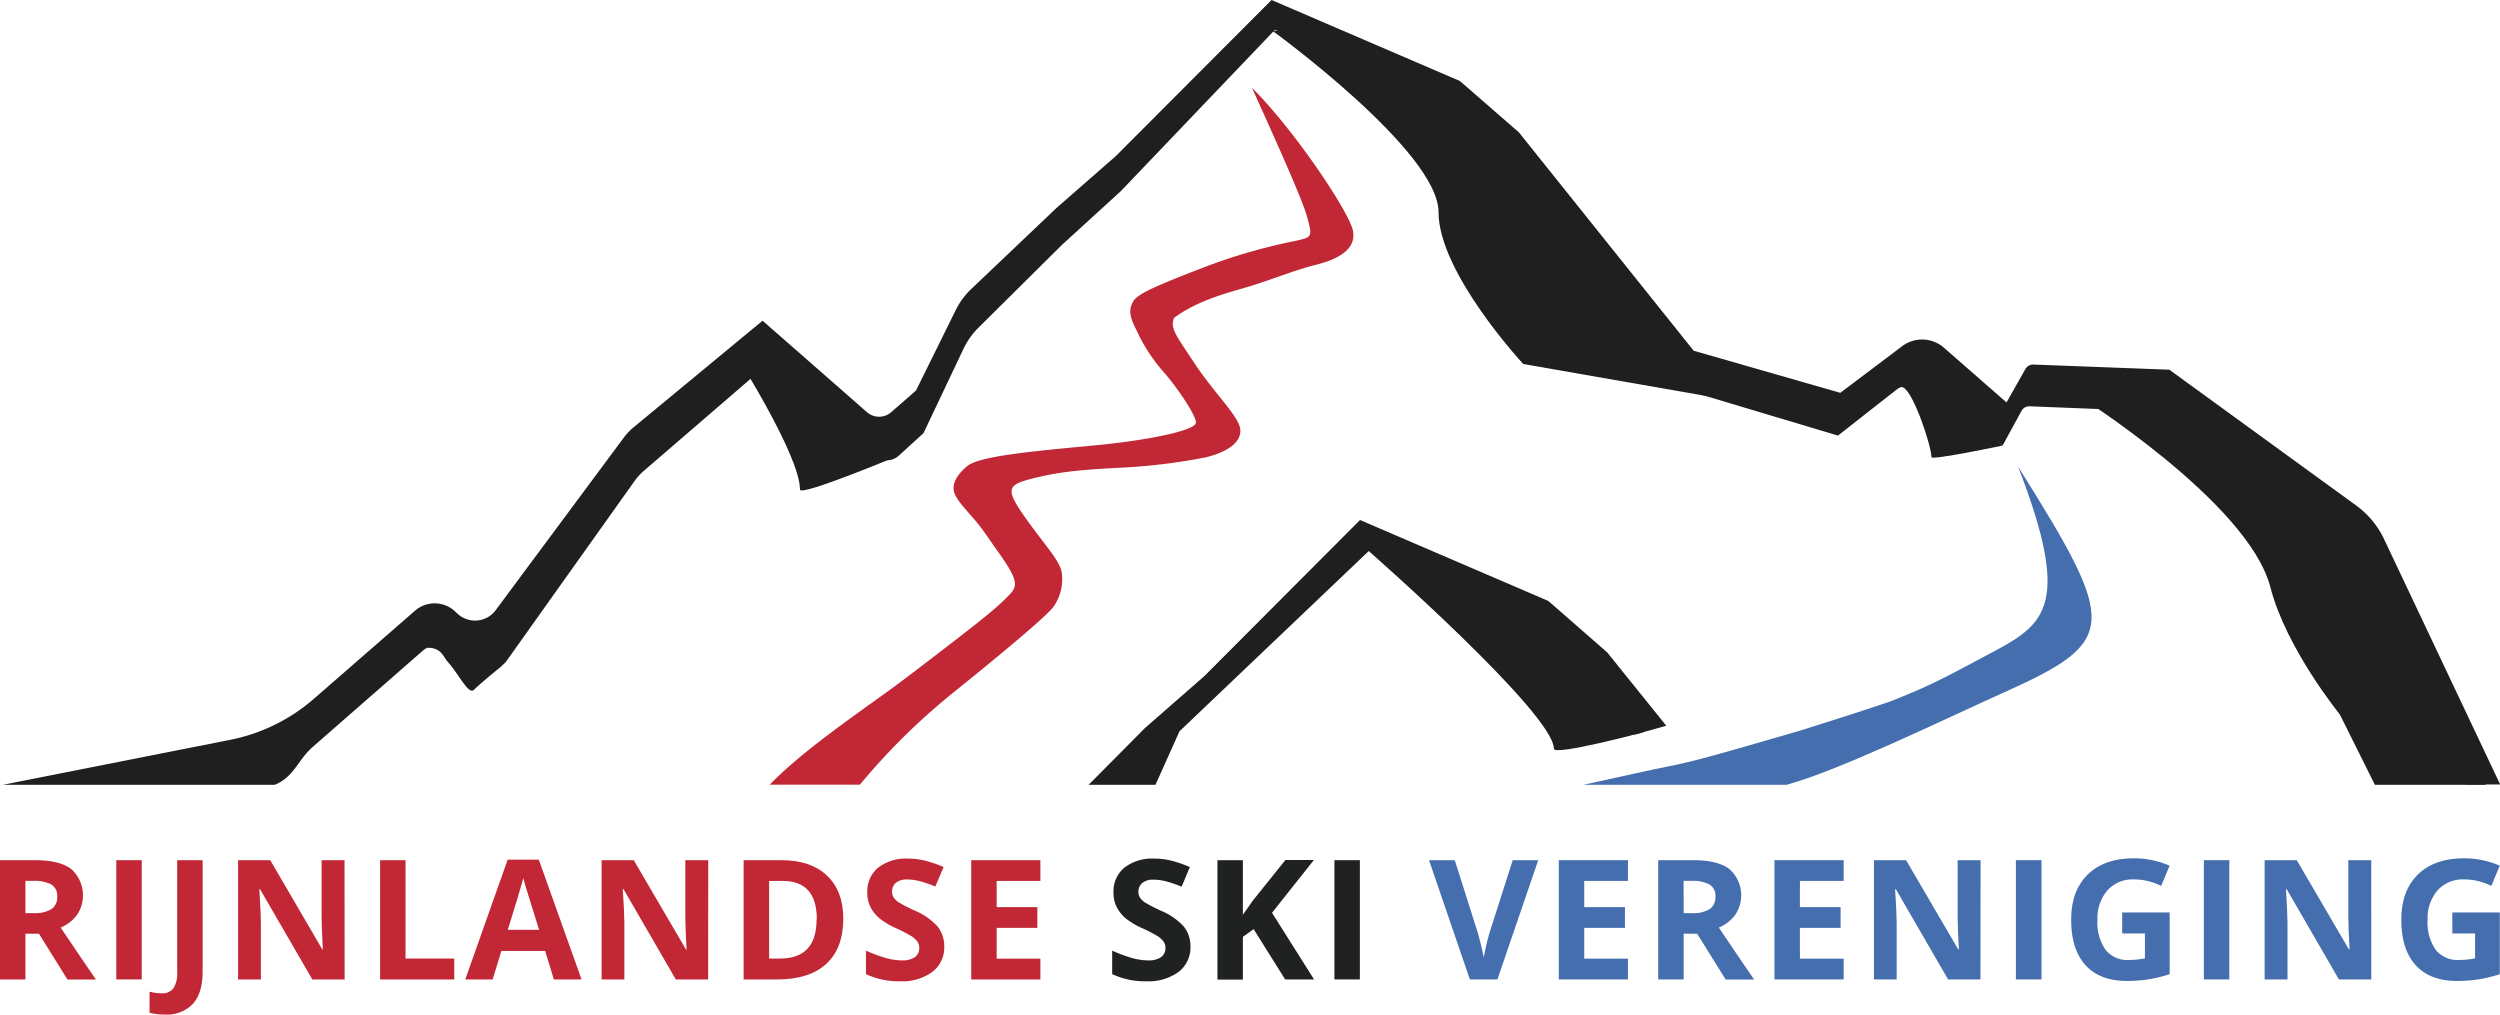 <svg xmlns="http://www.w3.org/2000/svg" viewBox="0 0 526.58 213.69"><defs><style>.cls-1{fill:#c22735;}.cls-2{fill:#202121;}.cls-3{fill:#456eae;}.cls-4{fill:#1f1f1f;}</style></defs><title>Logo_RSV</title><g id="Layer_2" data-name="Layer 2"><g id="Layer_1-2" data-name="Layer 1"><g id="Layer_1-3" data-name="Layer 1"><path class="cls-1" d="M5.36,196.66v9.64H0V181.18H7.37q5.15,0,7.63,1.87a7.4,7.4,0,0,1,1.25,9.61,8.12,8.12,0,0,1-3.48,2.71q5.71,8.47,7.44,10.95h-6l-6-9.64Zm0-4.33H7.09a6.65,6.65,0,0,0,3.75-.84,3,3,0,0,0,1.21-2.65,2.74,2.74,0,0,0-1.24-2.54A7.55,7.55,0,0,0,7,185.54H5.36Z"/><path class="cls-1" d="M24.49,206.3V181.18h5.36V206.3Z"/><path class="cls-1" d="M34.67,213.69a11.85,11.85,0,0,1-3.17-.38v-4.43a10.59,10.59,0,0,0,2.53.34,2.86,2.86,0,0,0,2.53-1.09,6,6,0,0,0,.76-3.41V181.18h5.36v23.51q0,4.4-2,6.7A7.55,7.55,0,0,1,34.67,213.69Z"/><path class="cls-1" d="M72.59,206.3H65.78l-11-19h-.16q.33,5,.33,7.18V206.3H50.15V181.18h6.77L67.9,200H68q-.26-4.9-.26-6.93V181.18h4.83Z"/><path class="cls-1" d="M80.06,206.3V181.18h5.36V201.9H95.68v4.4Z"/><path class="cls-1" d="M116.66,206.3l-1.83-6H105.6l-1.83,6H98l8.93-25.23h6.56l9,25.23Zm-3.11-10.45q-2.54-8.13-2.86-9.19t-.46-1.69q-.57,2.2-3.27,10.88Z"/><path class="cls-1" d="M149.16,206.3h-6.82l-11-19h-.16q.33,5,.33,7.18V206.3h-4.79V181.18h6.77l11,18.82h.12q-.26-4.9-.26-6.93V181.18h4.83Z"/><path class="cls-1" d="M177.62,193.5q0,6.21-3.56,9.5t-10.27,3.3h-7.16V181.18h7.94q6.19,0,9.62,3.25T177.62,193.5Zm-5.57.14q0-8.09-7.2-8.09H162V201.9h2.3Q172,201.9,172,193.64Z"/><path class="cls-1" d="M198.89,199.33a6.48,6.48,0,0,1-2.47,5.36,10.76,10.76,0,0,1-6.86,2,16.2,16.2,0,0,1-7.16-1.51v-4.95a29.67,29.67,0,0,0,4.33,1.6,12.93,12.93,0,0,0,3.24.46,4.64,4.64,0,0,0,2.71-.67,2.29,2.29,0,0,0,.94-2,2.19,2.19,0,0,0-.42-1.32,4.63,4.63,0,0,0-1.22-1.11,32,32,0,0,0-3.28-1.7,15.57,15.57,0,0,1-3.48-2.08,7.82,7.82,0,0,1-1.85-2.32,6.58,6.58,0,0,1-.69-3.09,6.47,6.47,0,0,1,2.28-5.24,9.49,9.49,0,0,1,6.29-1.91,14.89,14.89,0,0,1,3.76.47,25.87,25.87,0,0,1,3.75,1.31L197,186.73a25.31,25.31,0,0,0-3.35-1.15,10.85,10.85,0,0,0-2.6-.33,3.46,3.46,0,0,0-2.34.7,2.32,2.32,0,0,0-.81,1.84,2.26,2.26,0,0,0,.33,1.23,3.57,3.57,0,0,0,1,1,32.21,32.21,0,0,0,3.4,1.76,13.51,13.51,0,0,1,4.86,3.38A6.57,6.57,0,0,1,198.89,199.33Z"/><path class="cls-1" d="M219.14,206.3H204.57V181.18h14.57v4.37h-9.21v5.52h8.57v4.37h-8.57v6.48h9.21Z"/><path class="cls-2" d="M250.75,199.33a6.48,6.48,0,0,1-2.47,5.36,10.76,10.76,0,0,1-6.86,2,16.2,16.2,0,0,1-7.16-1.51v-4.95a29.67,29.67,0,0,0,4.33,1.6,12.93,12.93,0,0,0,3.24.46,4.64,4.64,0,0,0,2.71-.67,2.29,2.29,0,0,0,.94-2,2.19,2.19,0,0,0-.42-1.32,4.63,4.63,0,0,0-1.22-1.11,32,32,0,0,0-3.28-1.7,15.57,15.57,0,0,1-3.48-2.08,7.82,7.82,0,0,1-1.85-2.32,6.58,6.58,0,0,1-.69-3.09,6.47,6.47,0,0,1,2.28-5.24,9.49,9.49,0,0,1,6.29-1.91,14.89,14.89,0,0,1,3.76.47,25.87,25.87,0,0,1,3.75,1.31l-1.73,4.14a25.31,25.31,0,0,0-3.35-1.15,10.85,10.85,0,0,0-2.6-.33,3.46,3.46,0,0,0-2.34.7,2.32,2.32,0,0,0-.81,1.84,2.26,2.26,0,0,0,.33,1.23,3.57,3.57,0,0,0,1,1,32.21,32.21,0,0,0,3.4,1.76,13.51,13.51,0,0,1,4.86,3.38A6.57,6.57,0,0,1,250.75,199.33Z"/><path class="cls-2" d="M276.78,206.3h-6.09l-6.63-10.59-2.27,1.62v9h-5.36V181.18h5.36v11.5l2.11-3,6.85-8.54h6l-8.82,11.12Z"/><path class="cls-2" d="M281.07,206.3V181.18h5.36V206.3Z"/><path class="cls-3" d="M318.63,181.18H324l-8.6,25.13H309.6L301,181.18h5.42l4.76,15q.4,1.32.82,3.09t.53,2.45a43.94,43.94,0,0,1,1.3-5.53Z"/><path class="cls-3" d="M342.9,206.3H328.33V181.18H342.9v4.37h-9.21v5.52h8.57v4.37h-8.57v6.48h9.21Z"/><path class="cls-3" d="M354.63,196.66v9.64h-5.36V181.18h7.37q5.15,0,7.63,1.87a7.4,7.4,0,0,1,1.25,9.61,8.12,8.12,0,0,1-3.48,2.71q5.71,8.47,7.44,10.95h-6l-6-9.64Zm0-4.33h1.73a6.65,6.65,0,0,0,3.75-.84,3,3,0,0,0,1.21-2.65,2.74,2.74,0,0,0-1.24-2.54,7.55,7.55,0,0,0-3.83-.76h-1.63Z"/><path class="cls-3" d="M388.33,206.3H373.76V181.18h14.57v4.37h-9.21v5.52h8.57v4.37h-8.57v6.48h9.21Z"/><path class="cls-3" d="M417.15,206.3h-6.82l-11-19h-.16q.33,5,.33,7.18V206.3h-4.79V181.18h6.77l11,18.82h.12q-.26-4.9-.26-6.93V181.18h4.83Z"/><path class="cls-3" d="M424.61,206.3V181.18H430V206.3Z"/><path class="cls-3" d="M447,192.19h10v13a28.53,28.53,0,0,1-4.59,1.11,30.12,30.12,0,0,1-4.4.32q-5.73,0-8.75-3.34t-3-9.6q0-6.08,3.5-9.49t9.72-3.4a18.89,18.89,0,0,1,7.51,1.55l-1.78,4.26a12.82,12.82,0,0,0-5.76-1.37,7.14,7.14,0,0,0-5.57,2.32,9,9,0,0,0-2.09,6.24,10,10,0,0,0,1.69,6.25,5.85,5.85,0,0,0,4.9,2.16,17.5,17.5,0,0,0,3.41-.34v-5.24H447Z"/><path class="cls-3" d="M464.2,206.3V181.18h5.36V206.3Z"/><path class="cls-3" d="M499.47,206.3h-6.82l-11-19h-.16q.33,5,.33,7.18V206.3H477V181.18h6.77l11,18.82h.12q-.26-4.9-.26-6.93V181.18h4.83Z"/><path class="cls-3" d="M516.54,192.19h10v13a28.53,28.53,0,0,1-4.59,1.11,30.12,30.12,0,0,1-4.4.32q-5.73,0-8.75-3.34t-3-9.6q0-6.08,3.5-9.49t9.72-3.4a18.89,18.89,0,0,1,7.51,1.55l-1.78,4.26a12.82,12.82,0,0,0-5.76-1.37,7.14,7.14,0,0,0-5.57,2.32,9,9,0,0,0-2.09,6.24,10,10,0,0,0,1.69,6.25,5.85,5.85,0,0,0,4.9,2.16,17.5,17.5,0,0,0,3.41-.34v-5.24h-4.79Z"/><path class="cls-4" d="M65.75,157.43,89.12,137c2.09-1.91,6.36.06,8.57,1.79a5.76,5.76,0,0,1,2.78,1.35l1,.91c.07.06.15.1.23.16a5.12,5.12,0,0,0,5-2l26.87-37.77a12.53,12.53,0,0,1,2-2.23l26.88-23.17,16.18,14.76L184.29,96a3.75,3.75,0,0,0,5,0l5.23-4.77,8.31-17.52A16.24,16.24,0,0,1,206,69.11l17.7-17.55,12.37-11.29,32.48-34,39.27,17.62,12.27,11.2L356.57,82.6l30.57,9.15,13-10.21a6.71,6.71,0,0,1,8.52.29l13.16,12,4-7.33a1.86,1.86,0,0,1,1.71-.92l28.27,1.12,38.86,29.47a19,19,0,0,1,5.77,7l19,42.07h7.19L502,113.22a18.62,18.62,0,0,0-5.83-6.83L456.93,77.87l-28.56-1.08a1.9,1.9,0,0,0-1.73.89l-4,7.09-13.3-11.63a7,7,0,0,0-8.61-.28l-13.1,9.88-30.88-8.86-36.82-46L307.5,17.06,267.83,0,235,32.9l-12.5,10.93-17.88,17a15.75,15.75,0,0,0-3.28,4.42l-8.4,17-5.28,4.62a3.91,3.91,0,0,1-5,0l-5.69-5L160.62,67.55,133.46,90a12.34,12.34,0,0,0-2.05,2.15l-27.15,36.57a5.43,5.43,0,0,1-7.71.71l-1-.91a6.28,6.28,0,0,0-8,0L65.91,147.36a38,38,0,0,1-17.52,8.49L.57,165.31H57.86C61.89,163.66,62.6,160.31,65.75,157.43Z"/><path class="cls-1" d="M200.29,146.29q19.68-15.85,21.65-18.54a10.23,10.23,0,0,0,1.76-6.63c-.07-2.62-3.24-5.8-7.25-11.4-4.7-6.55-4.55-7.51.83-8.88s9.53-1.83,17.79-2.28a126.26,126.26,0,0,0,18.78-2.2c4.14-1,7.48-2.87,7.41-5.7s-5.37-7.62-9.69-14.19c-3.77-5.73-5.15-7.27-4.29-9.5,3.59-2.69,8.08-4.41,13.68-6,6.44-1.8,10.85-3.84,16.41-5.25,4.75-1.21,8.41-3.36,7.58-7.23s-12.06-20.81-21.24-30c1.73,3.94,10.31,22.53,11.55,27s1.17,4.43-2.35,5.24a119.61,119.61,0,0,0-19.67,5.71c-13.4,5.17-14.36,6-15,8.07s.74,4.08,1.7,6.22a36,36,0,0,0,5.28,7.77c2.49,2.83,6.68,8.87,6.68,10.5s-9.65,3.74-22.22,4.9c-15.07,1.39-23.83,2.39-26.11,4.39s-3.18,3.9-2.49,5.7,3.42,4.42,5.15,6.63c1.55,2,2.12,3,4.28,6,4.57,6.47,3.69,7.08,1.34,9.43-2.87,2.87-7.35,6.29-20.61,16.43-7.76,5.93-21.26,14.69-29.11,22.79h19A137.36,137.36,0,0,1,200.29,146.29Z"/><path class="cls-3" d="M376.26,165.31c11.16-3,33.5-13.93,45.52-19.32,24.61-11,24.29-14.2,3.28-47.73,11.91,30.68,5.11,33.52-6.95,39.95-8.34,4.44-11.66,6.29-19.75,9.45-2.11.82-17.89,5.84-19,6.17-14.92,4.32-22.22,6.53-28.36,7.68-2,.38-9.78,2.09-17.5,3.8h42.78Z"/><path class="cls-4" d="M268,6.47s35,25.4,35,38.2,17.84,32,17.84,32L368.49,85l-13-7.17-42-52.61L280.39,6.47Z"/><path class="cls-4" d="M437,82.86s36.57,22.81,41.21,40.81c3.33,12.94,14.63,26.81,14.63,26.81l7.39,14.83h23.4l-29.75-55.78-38.05-23Z"/><path class="cls-4" d="M288.3,116.07s39,34.21,39,41.64c0,1.56,18.77-3.46,18.77-3.46l-15.78-18.19-26.13-17.2Z"/><path class="cls-4" d="M154.09,73.27s14.41,22.42,14.41,29.84c0,1.56,20.75-7.14,20.75-7.14l-2.68-2.24-21-20.46Z"/><path class="cls-4" d="M90.07,136.43c2.95,0,3.28,1.93,4.18,2.9,2.22,2.39,4.42,7.09,5.54,6,1.6-1.6,5.84-5,5.84-5l-.43-1.2-9.61-9.38Z"/><path class="cls-4" d="M398.54,82.36c-.51,1.22,1.31-1.39,2.43-.7C403.2,83,406.82,94,406.82,96.29c0,.71,15-2.44,15-2.44L411.93,83l-9.61-9.38Z"/><polygon class="cls-4" points="243.38 165.31 248.44 154.03 288.3 116.07 327.11 137.26 339.28 148.2 344.29 154.74 350.97 152.86 338.54 137.43 326.14 126.59 286.46 109.53 253.65 142.43 241.15 153.36 229.29 165.31 243.38 165.31"/></g></g></g></svg>